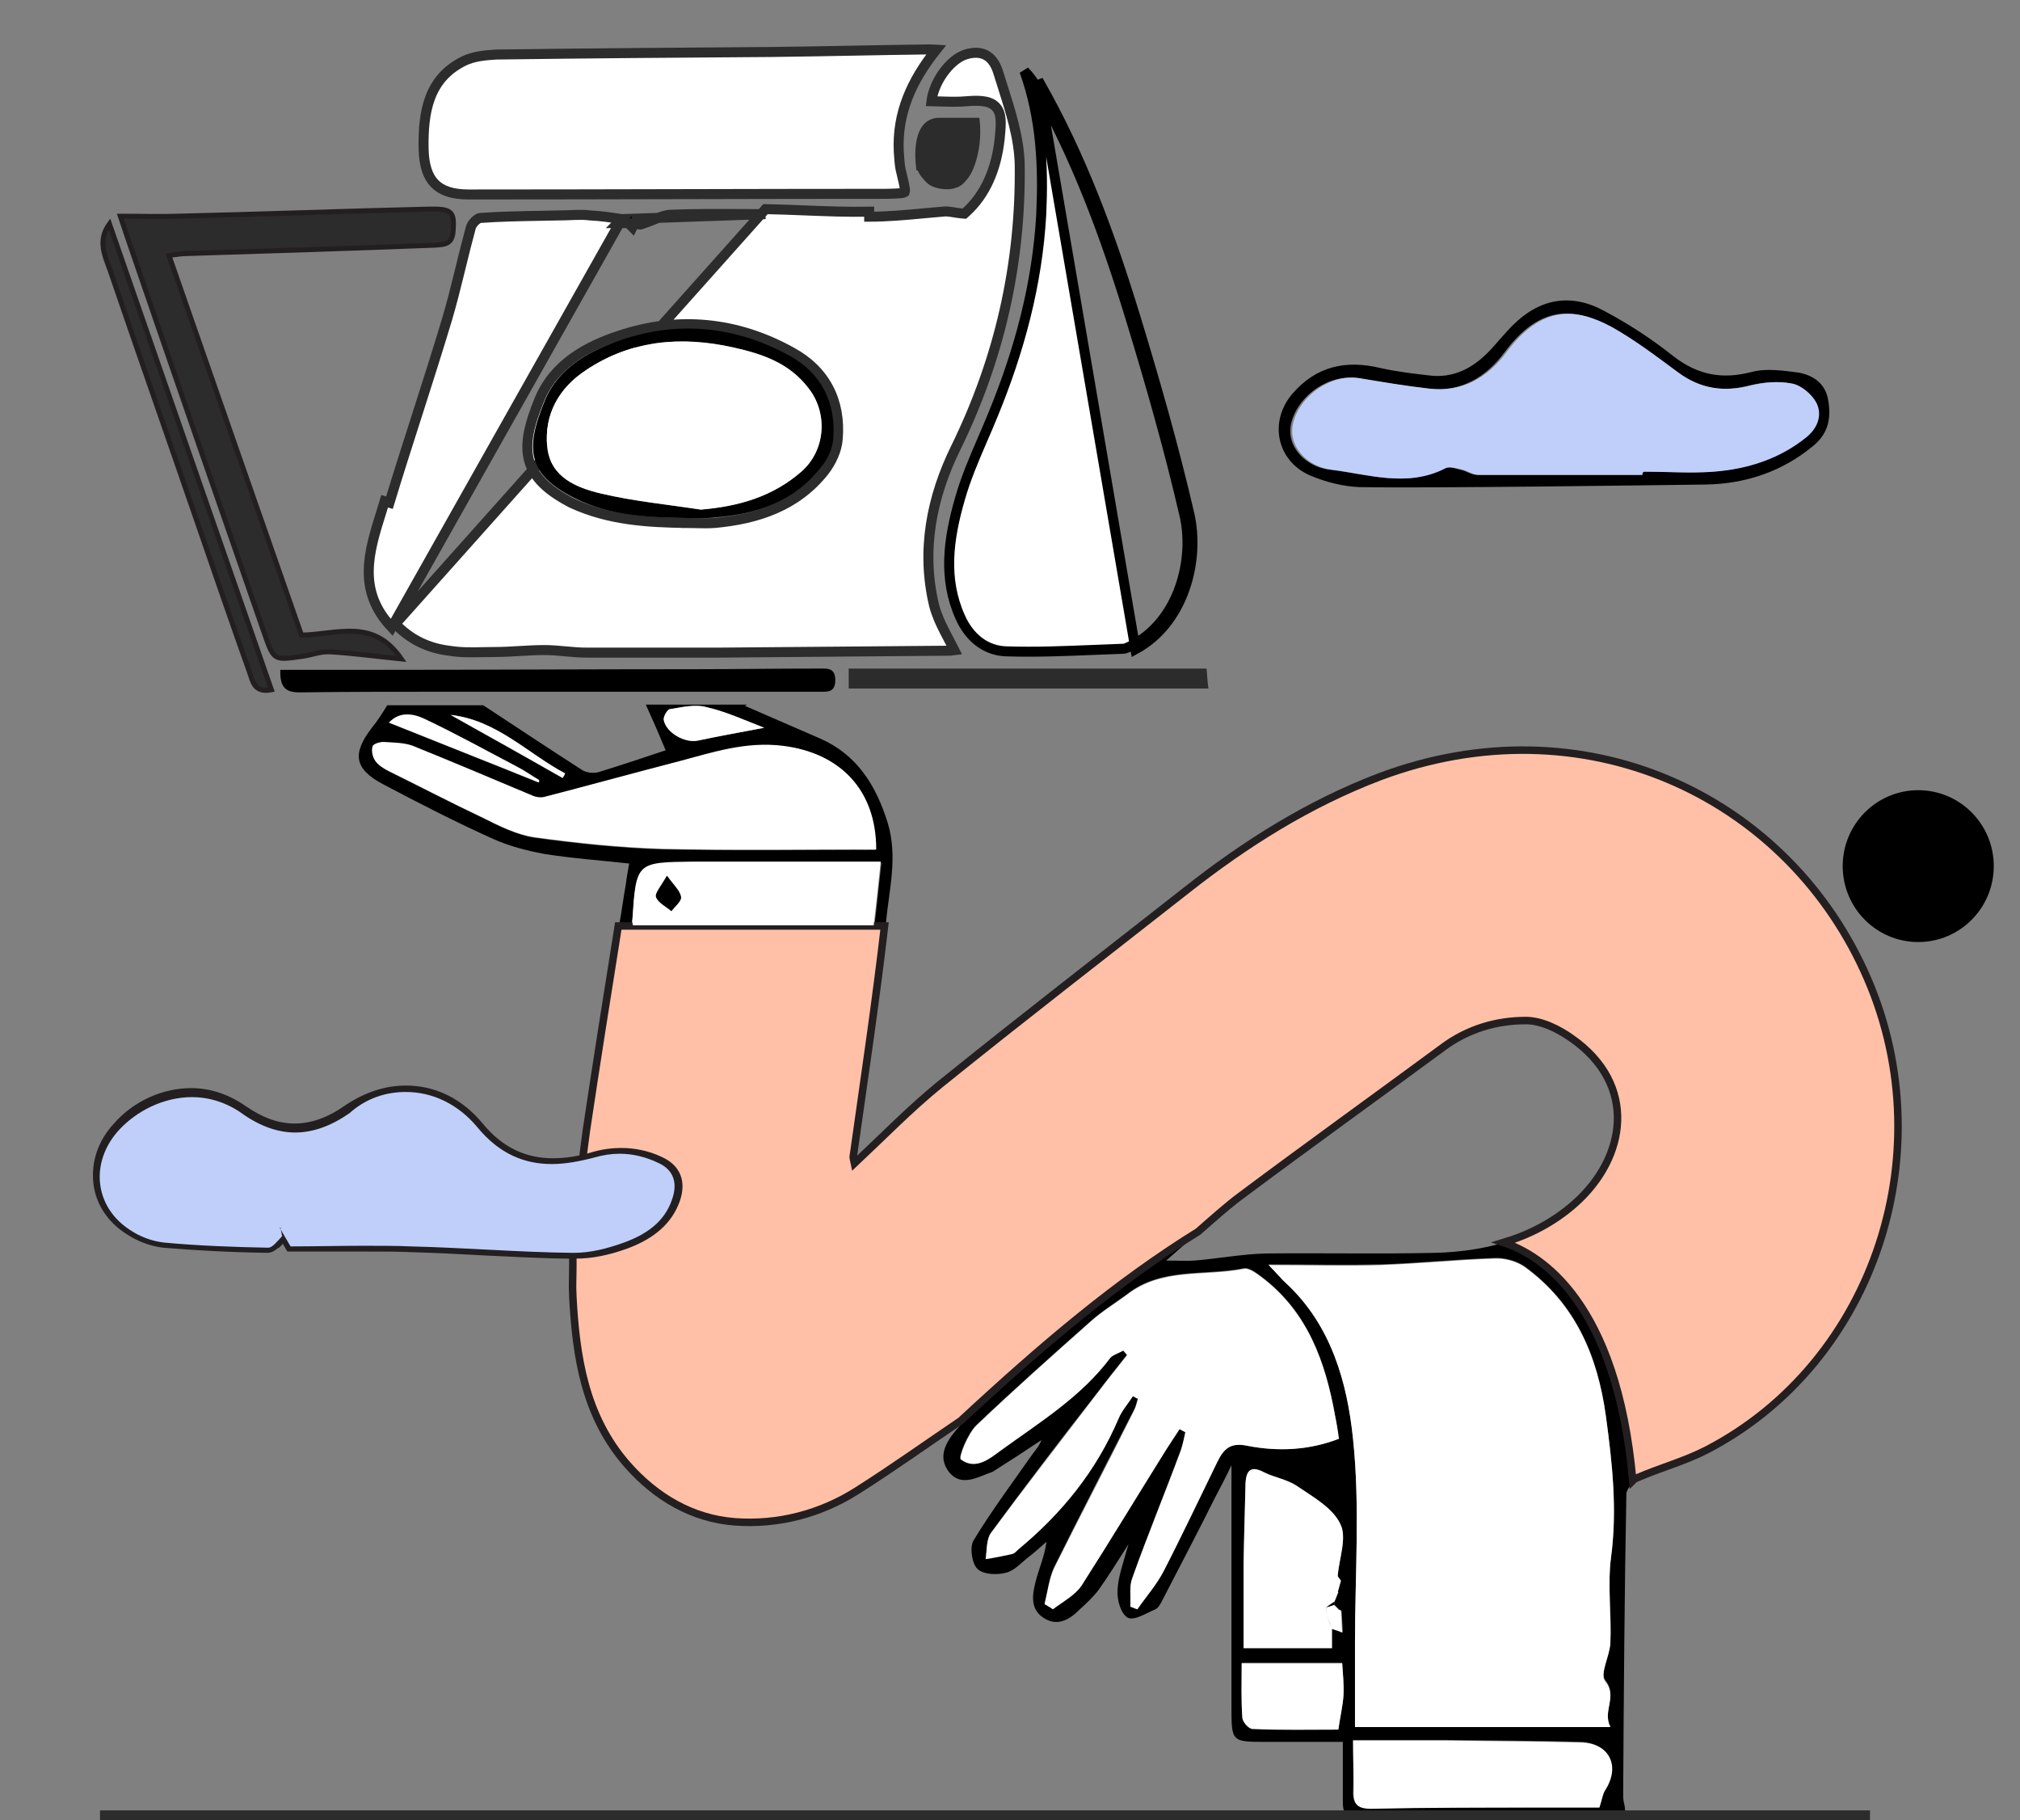 <svg width="202" height="182" viewBox="0 0 202 182" fill="none" xmlns="http://www.w3.org/2000/svg">
<rect x="0" y="0" width="202" height="182" fill="#808080" stroke="none"/>
<g clip-path="url(#clip0_2275_463)">
<path d="M88.776 82.283C87.624 78.552 85.703 75.463 82.055 73.855C79.559 72.761 76.999 71.668 74.502 70.574C74.567 70.51 74.63 70.51 74.695 70.445H64.582C65.286 71.989 65.926 73.469 66.566 75.013C64.454 75.721 62.15 76.493 59.845 77.201C59.333 77.329 58.693 77.265 58.245 77.007C55.045 74.949 51.845 72.826 48.324 70.51H38.724C38.212 71.346 37.764 72.054 37.188 72.761C35.203 75.335 35.395 76.879 38.34 78.423C41.988 80.353 45.636 82.219 49.349 83.891C50.949 84.599 52.677 85.049 54.405 85.371C57.221 85.821 60.037 86.014 62.918 86.336C62.789 87.108 62.661 87.687 62.597 88.33C62.342 89.746 62.15 91.225 61.894 92.641H63.302C63.238 92.383 63.174 92.19 63.238 92.062C63.622 86.336 63.622 86.272 69.318 86.272C75.463 86.272 81.671 86.272 88.135 86.272C87.879 88.588 87.688 90.582 87.431 92.641H88.52C88.52 92.512 88.52 92.448 88.584 92.319C88.904 88.974 89.8 85.692 88.776 82.283ZM66.374 71.989C66.31 71.668 66.694 70.896 67.014 70.896C68.23 70.703 69.51 70.381 70.662 70.703C72.582 71.153 74.439 72.054 76.423 72.761C74.054 73.212 71.878 73.598 69.766 74.048C68.486 74.305 66.63 73.276 66.374 71.989ZM56.517 77.329C56.453 77.458 56.389 77.651 56.261 77.779C52.549 75.656 48.772 73.598 45.06 71.475C49.669 71.989 52.741 75.27 56.517 77.329ZM42.436 71.925C45.572 73.405 48.58 75.078 51.653 76.686C52.421 77.072 53.125 77.587 53.893 78.037C53.893 78.101 53.829 78.165 53.829 78.23C48.9 76.236 43.972 74.305 38.852 72.247C40.004 71.153 41.348 71.41 42.436 71.925ZM66.31 84.921C62.022 84.792 57.733 84.341 53.509 83.763C51.717 83.505 49.925 82.605 48.26 81.768C45.124 80.288 42.052 78.68 38.916 77.136C38.404 76.879 37.892 76.557 37.572 76.107C37.316 75.721 37.188 75.142 37.316 74.692C37.38 74.434 38.02 74.241 38.404 74.241C39.428 74.305 40.452 74.305 41.348 74.692C45.316 76.3 49.285 77.972 53.253 79.581C53.637 79.774 54.213 79.838 54.597 79.71C59.077 78.552 63.494 77.329 67.974 76.171C71.366 75.27 74.63 74.177 78.343 74.627C83.911 75.27 87.559 79.002 87.559 84.985C80.455 84.921 73.35 85.049 66.31 84.921ZM150.412 124.228C148.236 124.872 145.932 125.193 143.564 125.258C137.867 125.386 132.171 125.258 126.539 125.322C124.17 125.386 121.802 125.837 119.434 126.03C118.666 126.094 117.834 126.03 116.618 126.03C117.77 125 118.922 124.035 119.946 123.07C111.753 128.153 104.457 134.329 96.2 141.984C96.392 141.856 96.52 141.727 96.712 141.663C96.264 142.177 96.008 142.564 95.688 142.885C94.6 144.172 93.704 145.652 94.92 147.196C96.072 148.611 97.608 147.775 98.952 147.26C99.208 147.196 99.4 147.067 99.593 146.938C101.129 145.973 102.601 145.008 104.137 143.979C103.945 144.558 103.561 144.944 103.241 145.394C101.257 148.225 99.144 151.056 97.352 154.015C96.968 154.658 97.16 156.267 97.736 156.846C98.312 157.425 99.721 157.489 100.617 157.232C101.449 157.039 102.153 156.202 102.921 155.623C103.497 155.173 104.073 154.658 104.649 154.144C104.457 155.623 103.881 156.846 103.561 158.132C103.241 159.419 102.985 160.834 104.329 161.735C105.673 162.636 106.889 161.992 107.913 160.963C108.617 160.32 109.321 159.676 109.897 158.904C110.857 157.553 111.689 156.202 112.842 154.401C112.329 156.267 111.817 157.618 111.753 158.969C111.689 159.934 112.073 161.349 112.777 161.735C113.418 162.057 114.634 161.285 115.53 160.899C115.85 160.77 116.106 160.255 116.298 159.869C118.026 156.524 119.754 153.243 121.418 149.898C122.058 148.675 122.698 147.453 123.146 146.488C123.146 154.465 123.146 162.507 123.146 170.613C123.146 174.151 123.146 174.151 126.603 174.151C129.099 174.151 131.595 174.151 134.283 174.151C134.283 176.339 134.283 178.204 134.283 180.134C134.283 181.55 134.795 182.193 136.331 182.129C139.916 182.064 143.564 182.129 147.148 182.129C151.629 182.129 156.109 182.129 160.589 182.129C161.997 182.129 162.829 181.807 162.381 180.199C162.317 179.877 162.317 179.555 162.317 179.234C162.381 169.262 162.445 159.355 162.637 149.383C162.637 148.997 163.021 148.482 163.47 148.096C161.677 130.147 154.189 125.451 150.412 124.228ZM121.674 146.102C119.882 149.769 118.154 153.436 116.298 157.039C115.594 158.39 114.57 159.548 113.738 160.834C113.482 160.77 113.29 160.641 113.034 160.577C113.098 159.612 112.906 158.583 113.226 157.746C114.762 153.436 116.49 149.254 118.09 144.944C118.282 144.365 118.41 143.722 118.538 143.143C118.346 143.014 118.154 142.95 117.962 142.821C117.514 143.464 117.066 144.172 116.618 144.88C113.802 149.383 111.049 153.951 108.169 158.39C107.529 159.355 106.313 159.998 105.289 160.77C105.033 160.577 104.777 160.448 104.457 160.255C104.777 159.033 104.905 157.746 105.417 156.653C108.041 151.377 110.729 146.166 113.418 140.891C113.61 140.569 113.674 140.119 113.802 139.733C113.61 139.604 113.482 139.54 113.29 139.475C112.842 140.183 112.201 140.891 111.881 141.663C109.641 146.938 106.185 151.184 101.833 154.787C101.641 154.916 101.449 155.173 101.257 155.237C100.361 155.43 99.464 155.623 98.568 155.816C98.696 154.98 98.632 153.886 99.08 153.243C102.537 148.547 106.057 143.915 109.641 139.347C110.665 137.996 111.689 136.709 112.714 135.422C112.585 135.294 112.457 135.101 112.329 134.972C111.881 135.229 111.369 135.358 111.049 135.68C108.105 139.604 104.009 142.113 100.104 144.944C98.888 145.845 97.544 146.938 96.072 145.845C95.816 145.652 96.776 143.271 97.672 142.435C101.385 138.896 105.225 135.487 109.065 132.077C110.217 131.048 111.497 130.276 112.714 129.375C116.17 126.673 120.458 127.574 124.362 126.802C124.874 126.673 125.643 127.252 126.155 127.638C130.763 131.112 132.555 136.13 133.515 141.534C133.643 142.177 133.707 142.885 133.835 143.85C130.827 145.008 127.755 145.137 124.746 144.558C123.018 144.172 122.314 144.815 121.674 146.102ZM134.091 158.068C133.963 158.454 133.835 158.84 133.771 159.162H133.835C133.707 159.483 133.579 159.805 133.451 160.127C133.451 160.255 133.451 160.32 133.451 160.448L133.515 160.513C133.643 160.641 133.707 160.706 133.835 160.834L133.899 160.899C133.963 160.963 134.091 161.027 134.155 161.027C134.219 161.671 134.219 162.314 134.283 163.215C133.835 163.086 133.515 162.957 133.195 162.829V164.823H124.362C124.362 161.864 124.362 159.097 124.362 156.331C124.362 153.693 124.49 150.991 124.554 148.354C124.618 146.938 125.194 146.617 126.411 147.26C127.435 147.775 128.715 147.968 129.675 148.611C131.275 149.705 133.259 150.798 134.027 152.407C134.731 153.758 133.899 155.881 133.771 157.618C133.835 157.746 134.027 157.875 134.091 158.068ZM134.347 169.455C134.283 170.484 134.027 171.514 133.835 172.865C131.019 172.865 128.139 172.929 125.258 172.8C124.874 172.8 124.234 172.093 124.234 171.642C124.106 169.905 124.17 168.104 124.17 166.238H134.219C134.283 167.396 134.411 168.426 134.347 169.455ZM160.461 178.976C160.205 179.362 160.141 179.941 159.885 180.713C158.349 180.713 156.365 180.713 154.381 180.713C148.62 180.713 142.796 180.713 137.035 180.778C135.691 180.778 135.243 180.327 135.307 178.976C135.371 177.368 135.307 175.695 135.307 173.958C138.572 173.958 141.58 173.958 144.652 173.958C149.132 174.023 153.613 174.023 158.093 174.151C160.909 174.28 161.997 176.532 160.461 178.976ZM161.101 155.623C160.781 158.454 161.165 161.349 161.037 164.18C160.973 165.466 159.949 167.268 160.525 167.975C161.805 169.584 160.205 170.999 161.037 172.607H135.499C135.499 169.712 135.499 166.946 135.499 164.18C135.499 157.425 136.011 150.541 135.307 143.85C134.731 138.189 133.131 132.463 128.651 128.281C128.139 127.831 127.755 127.316 126.859 126.416C130.955 126.416 134.475 126.48 138.06 126.416C141.836 126.287 145.612 125.901 149.388 125.772C150.412 125.708 151.629 126.03 152.461 126.609C157.517 130.276 159.757 135.487 160.589 141.534C161.229 146.231 161.741 150.863 161.101 155.623Z" fill="black"/>
<path d="M170.701 144.944C168.461 146.102 166.029 146.745 163.661 147.774C163.533 147.839 163.405 147.903 163.277 148.032C161.677 130.211 154.124 125.451 150.348 124.228C152.908 123.456 155.34 122.234 157.516 120.304C162.637 115.736 163.789 108.467 157.196 103.835C155.852 102.87 154.124 102.033 152.588 102.033C149.644 102.033 146.763 102.87 144.267 104.735C137.547 109.689 130.826 114.514 124.106 119.532C122.633 120.626 121.289 121.848 119.817 123.135C111.625 128.217 104.328 134.393 96.071 142.049C92.551 144.429 89.223 146.809 85.767 148.997C82.054 151.377 77.766 152.471 73.478 152.149C69.253 151.827 65.605 149.704 62.725 146.423C58.5 141.598 57.604 135.68 57.284 129.632C57.284 129.632 57.284 129.632 57.284 129.568C57.22 128.603 57.284 127.702 57.284 126.544C57.284 126.03 57.284 125.579 57.284 125.129C57.412 122.62 58.5 113.935 58.628 113.099C59.653 106.215 60.741 99.395 61.829 92.576H88.455C87.559 100.296 86.407 107.952 85.319 115.672C85.319 115.801 85.382 115.994 85.447 116.315C88.327 113.613 91.015 110.847 94.023 108.402C102.152 101.84 110.409 95.471 118.601 89.038C124.554 84.341 130.89 80.353 137.995 77.651C158.284 70.059 178.318 79.452 186.383 97.015C194.575 114.771 187.535 136.194 170.701 144.944Z" fill="#FFC0A7" stroke="#231F20" stroke-width="0.75" stroke-miterlimit="10"/>
<path d="M135.947 48.701C134.283 48.636 132.555 48.186 131.019 47.543C127.627 46.063 126.859 42.074 129.291 39.308C131.659 36.606 134.603 35.962 138.059 36.799C139.788 37.185 141.516 37.378 143.244 37.571C145.804 37.764 147.724 36.477 149.324 34.676C149.964 33.968 150.54 33.261 151.245 32.553C153.933 29.851 157.069 29.272 160.397 31.073C162.829 32.36 165.198 33.904 167.374 35.641C169.806 37.507 172.238 37.957 175.182 37.185C176.655 36.799 178.319 37.056 179.855 37.249C181.263 37.507 182.479 38.279 182.799 39.887C183.119 41.624 182.927 43.232 181.391 44.519C178.255 47.157 174.542 48.379 170.574 48.443C165.518 48.508 142.412 48.829 135.947 48.701ZM164.238 47.478C164.238 47.35 164.238 47.285 164.238 47.157C166.542 47.157 168.91 47.285 171.214 47.157C174.606 46.899 177.743 45.87 180.495 43.683C181.647 42.718 182.031 41.431 181.455 40.273C181.071 39.372 179.983 38.536 179.023 38.343C177.743 38.086 176.271 38.214 174.926 38.536C172.238 39.243 169.87 38.858 167.566 37.185C165.454 35.577 163.277 33.968 160.973 32.681C157.389 30.687 153.997 30.494 150.476 35.191C148.62 37.7 146.124 39.243 142.796 38.858C140.492 38.6 138.188 38.214 135.883 37.828C133.003 37.313 129.931 39.437 129.163 42.139C128.459 44.583 130.571 46.706 133.003 46.964C136.779 47.414 140.556 48.765 144.332 46.835C144.78 46.578 145.484 46.835 146.06 46.964C146.636 47.092 147.148 47.478 147.66 47.478C153.293 47.478 158.733 47.478 164.238 47.478Z" fill="black"/>
<path d="M62.176 21.908C61.116 21.747 60.055 21.585 58.989 21.537L58.967 21.535L58.946 21.533C58.508 21.474 58.045 21.473 57.548 21.489C57.393 21.494 57.232 21.5 57.068 21.507C56.723 21.522 56.362 21.537 56.01 21.537C55.333 21.553 54.659 21.565 53.986 21.577C51.979 21.613 49.988 21.649 47.992 21.792C47.896 21.809 47.696 21.91 47.478 22.13C47.26 22.349 47.12 22.589 47.083 22.753L47.081 22.766L47.077 22.778C46.719 24.081 46.396 25.396 46.071 26.72C46.021 26.924 45.971 27.128 45.92 27.333C45.544 28.861 45.158 30.399 44.706 31.923L44.706 31.925C43.776 35.018 42.799 38.078 41.823 41.125L41.688 41.546C40.757 44.453 39.829 47.35 38.945 50.261C38.945 50.261 38.945 50.261 38.945 50.261L38.466 50.116C38.351 50.498 38.231 50.881 38.111 51.264C36.898 55.136 35.676 59.037 39.17 62.725L62.176 21.908ZM62.176 21.908L61.778 22.309H62.837L63.246 22.72L63.48 22.25C63.506 22.263 63.532 22.276 63.556 22.288L63.566 22.293C63.638 22.329 63.709 22.365 63.758 22.387C63.772 22.394 63.79 22.401 63.809 22.409L63.81 22.409C63.821 22.413 63.864 22.43 63.917 22.44L63.919 22.44C63.937 22.443 64.029 22.46 64.139 22.43C64.171 22.422 64.214 22.407 64.259 22.381C64.692 22.238 65.084 22.08 65.431 21.94C65.552 21.89 65.669 21.843 65.779 21.8C66.241 21.619 66.612 21.5 66.977 21.472C69.362 21.376 71.743 21.388 74.138 21.4C74.939 21.404 75.74 21.408 76.545 21.408L62.176 21.908ZM44.926 65.059C42.86 64.815 41.049 63.965 39.532 62.38L76.549 20.908C77.846 20.933 79.142 20.984 80.438 21.035C82.598 21.12 84.758 21.206 86.918 21.166V21.666C86.92 21.666 86.921 21.666 86.923 21.666C88.753 21.665 90.594 21.494 92.383 21.327C93.058 21.264 93.726 21.202 94.382 21.149L94.39 21.149L94.398 21.148C94.617 21.124 94.849 21.146 95.154 21.193C95.219 21.203 95.288 21.215 95.361 21.227C95.612 21.268 95.905 21.316 96.221 21.342L96.437 21.36L96.598 21.215C98.57 19.438 99.631 16.865 99.96 13.952L99.96 13.952L99.961 13.945C100.024 13.31 100.08 12.738 100.074 12.256C100.069 11.779 100.005 11.314 99.769 10.931C99.517 10.524 99.118 10.286 98.612 10.17C98.122 10.058 97.501 10.051 96.732 10.117L96.727 10.117C95.863 10.2 94.997 10.173 94.087 10.145C93.778 10.135 93.466 10.126 93.146 10.12C93.257 9.22 93.654 8.254 94.228 7.415C94.911 6.415 95.788 5.677 96.599 5.433C97.379 5.2 98.039 5.233 98.556 5.496C99.069 5.757 99.526 6.287 99.818 7.225C99.951 7.652 100.086 8.078 100.221 8.502C101.076 11.189 101.917 13.833 101.972 16.477C102.098 26.433 99.94 35.876 95.558 44.813C93.152 49.715 92.095 55.047 93.409 60.526L93.409 60.526L93.411 60.534C93.649 61.458 94.053 62.333 94.482 63.17C94.63 63.46 94.78 63.742 94.927 64.02C95.102 64.35 95.274 64.675 95.438 65.002C95.39 65.008 95.341 65.014 95.29 65.021C95.2 65.032 95.107 65.044 95.013 65.056L83.394 65.153L71.749 65.249H71.747H71.724H71.698H71.672H71.647H71.621H71.596H71.57H71.545H71.519H71.494H71.469H71.443H71.418H71.392H71.367H71.341H71.316H71.29H71.264H71.239H71.213H71.188H71.162H71.137H71.112H71.086H71.061H71.035H71.01H70.984H70.959H70.933H70.907H70.882H70.856H70.831H70.805H70.78H70.754H70.729H70.704H70.678H70.653H70.627H70.602H70.576H70.55H70.525H70.499H70.474H70.448H70.423H70.397H70.372H70.346H70.321H70.295H70.27H70.244H70.219H70.193H70.168H70.142H70.117H70.091H70.066H70.04H70.015H69.989H69.964H69.938H69.913H69.887H69.862H69.836H69.811H69.785H69.76H69.734H69.709H69.683H69.658H69.632H69.607H69.581H69.556H69.53H69.505H69.479H69.454H69.428H69.403H69.377H69.352H69.326H69.301H69.275H69.25H69.224H69.199H69.173H69.148H69.122H69.097H69.071H69.046H69.02H68.995H68.969H68.944H68.918H68.893H68.867H68.842H68.816H68.791H68.765H68.74H68.714H68.689H68.663H68.638H68.612H68.587H68.561H68.536H68.51H68.485H68.459H68.434H68.408H68.383H68.357H68.332H68.306H68.281H68.255H68.23H68.204H68.179H68.153H68.128H68.102H68.077H68.051H68.026H68H67.975H67.949H67.924H67.898H67.873H67.847H67.822H67.796H67.771H67.745H67.72H67.694H67.669H67.643H67.618H67.592H67.567H67.541H67.516H67.49H67.465H67.439H67.414H67.388H67.363H67.337H67.312H67.286H67.261H67.235H67.21H67.184H67.159H67.133H67.108H67.082H67.057H67.031H67.006H66.98H66.955H66.929H66.904H66.878H66.853H66.827H66.802H66.776H66.751H66.725H66.7H66.674H66.649H66.623H66.598H66.572H66.547H66.521H66.496H66.47H66.445H66.419H66.394H66.368H66.343H66.317H66.292H66.266H66.241H66.215H66.19H66.164H66.139H66.113H66.088H66.062H66.037H66.011H65.986H65.96H65.935H65.909H65.884H65.858H65.833H65.807H65.782H65.756H65.731H65.705H65.68H65.654H65.629H65.603H65.578H65.552H65.527H65.501H65.475H65.45H65.424H65.399H65.374H65.348H65.323H65.297H65.272H65.246H65.221H65.195H65.169H65.144H65.118H65.093H65.067H65.042H65.016H64.991H64.966H64.94H64.915H64.889H64.864H64.838H64.812H64.787H64.761H64.736H64.71H64.685H64.659H64.634H64.609H64.583H64.558H64.532H64.507H64.481H64.456H64.43H64.404H64.379H64.353H64.328H64.302H64.277H64.251H64.226H64.2H64.175H64.149H64.124H64.098H64.073H64.047H64.022H63.996H63.971H63.945H63.92H63.894H63.869H63.843H63.818H63.792H63.767H63.741H63.716H63.69H63.665H63.639H63.614H63.588H63.563H63.537H63.512H63.486H63.461H63.435H63.41H63.384H63.359H63.333H63.308H63.282H63.257H63.231H63.206H63.18H63.155H63.129H63.104H63.078H63.053H63.027H63.002H62.976H62.951H62.925H62.9H62.874H62.849H62.823H62.798H62.772H62.747H62.721H62.696H62.67H62.645H62.619H62.594H62.568H62.543H62.517H62.492H62.466H62.441H62.415H62.39H62.364H62.339H62.313H62.288H62.262H62.237H62.211H62.186H62.16H62.135H62.109H62.084H62.058H62.033H62.007H61.982H61.956H61.931H61.905H61.88H61.854H61.829H61.803H61.778H61.752H61.727H61.701H61.676H61.65H61.625H61.599H61.574H61.548H61.523H61.497H61.472H61.446H61.421H61.395H61.37H61.344H61.319H61.293H61.268H61.242H61.217H61.191H61.166H61.14H61.115H61.089H61.064H61.038H61.013H60.987H60.962H60.936H60.911H60.885H60.86H60.834H60.809H60.783H60.758H60.732H60.707H60.681H60.656H60.63H60.605H60.579H60.554H60.528H60.503H60.477H60.452H60.426H60.401H60.375H60.35H60.324H60.299H60.273H60.248H60.222H60.197H60.171H60.146H60.12H60.095H60.069H60.044H60.018H59.993H59.967H59.942H59.916H59.891H59.865H59.84H59.814H59.789H59.763H59.738H59.712H59.687H59.661H59.636H59.61H59.585H59.559H59.534H59.508H59.483H59.457H59.432H59.406H59.381H59.355H59.33H59.304H59.279H59.253H59.228H59.202H59.176H59.151H59.126H59.1H59.075H59.049H59.023H58.998H58.972H58.947H58.922H58.896H58.87H58.845H58.819H58.794H58.769H58.743H58.718H58.692C57.982 65.249 57.284 65.187 56.569 65.122L56.535 65.119C55.838 65.056 55.123 64.992 54.404 64.992C53.589 64.992 52.761 65.041 51.95 65.089L51.942 65.089C51.123 65.137 50.322 65.185 49.539 65.185C49.133 65.185 48.733 65.193 48.336 65.201C47.177 65.225 46.053 65.248 44.95 65.063L44.938 65.061L44.926 65.059ZM68.604 52.288L68.604 52.289H68.613C68.91 52.289 69.219 52.295 69.533 52.302C70.181 52.317 70.847 52.332 71.465 52.287L71.465 52.287L71.475 52.286C75.701 51.894 79.638 50.643 82.447 47.08L82.447 47.08L82.451 47.074C83.127 46.191 83.694 45.007 83.769 43.914C84.103 40.125 82.538 37.038 79.159 35.203C73.727 32.178 67.822 31.583 61.927 33.558C58.751 34.601 55.435 36.337 53.941 39.953L53.941 39.954C52.947 42.372 52.45 44.329 52.905 46.024C53.368 47.75 54.774 49.059 57.183 50.303L57.193 50.308L57.203 50.313C60.956 52.033 64.826 52.224 68.604 52.288Z" fill="white" stroke="#2C2C2C"/>
<path d="M161.036 172.672C152.395 172.672 144.011 172.672 135.498 172.672C135.498 169.777 135.498 167.01 135.498 164.244C135.498 157.425 136.01 150.605 135.306 143.914C134.73 138.253 133.13 132.527 128.65 128.346C128.138 127.895 127.753 127.381 126.857 126.48C130.954 126.48 134.474 126.609 138.058 126.48C141.835 126.351 145.611 125.965 149.387 125.837C150.411 125.772 151.627 126.094 152.459 126.673C157.516 130.34 159.756 135.551 160.588 141.598C161.228 146.295 161.74 150.991 161.1 155.752C160.716 158.583 161.164 161.478 161.036 164.308C160.972 165.595 159.948 167.396 160.524 168.104C161.804 169.648 160.204 171.063 161.036 172.672Z" fill="white"/>
<path d="M93.629 4.968C91.159 8.063 89.692 11.307 89.876 15.142L89.877 15.153L89.878 15.163C89.891 15.312 89.902 15.469 89.913 15.632C89.949 16.169 89.99 16.765 90.148 17.306C90.165 17.375 90.181 17.442 90.196 17.507C90.333 18.083 90.43 18.492 90.474 18.8C90.518 19.112 90.486 19.202 90.48 19.216C90.468 19.225 90.391 19.277 90.094 19.313C89.783 19.351 89.355 19.361 88.744 19.375C88.69 19.377 88.635 19.378 88.578 19.379C81.642 19.379 74.707 19.395 67.764 19.411L67.741 19.411C60.788 19.427 53.828 19.443 46.852 19.443C45.227 19.443 44.151 19.058 43.466 18.356C42.776 17.649 42.391 16.528 42.36 14.852C42.296 11.149 42.878 7.835 46.37 6.11L46.37 6.11L46.373 6.108C47.291 5.646 48.471 5.518 49.622 5.453C58.833 5.325 68.045 5.261 77.258 5.196L77.261 5.196C79.887 5.164 82.512 5.116 85.136 5.068L85.137 5.068C87.76 5.019 90.382 4.971 93.003 4.939C93.174 4.939 93.334 4.949 93.538 4.963C93.567 4.964 93.598 4.966 93.629 4.968Z" fill="white" stroke="#2C2C2C"/>
<path d="M57.285 125.386C54.276 125.322 51.268 125.193 48.324 125.065C45.956 124.936 43.588 124.807 41.155 124.743C39.811 124.679 38.339 124.679 36.547 124.679C35.331 124.679 34.115 124.679 32.835 124.679C31.619 124.679 30.339 124.679 29.058 124.679H28.866L28.482 123.971L28.226 123.778L28.034 123.971L27.97 124.035C27.586 124.421 27.202 124.872 26.754 124.872C22.722 124.807 19.394 124.614 16.322 124.357C15.233 124.228 13.953 123.778 12.865 123.07C11.073 121.912 9.921 120.24 9.665 118.245C9.409 116.187 10.113 114.192 11.585 112.52C13.505 110.397 16.322 109.11 19.074 109.11C20.93 109.11 22.722 109.689 24.322 110.847C26.05 112.069 27.65 112.648 29.378 112.648C31.107 112.648 32.835 112.005 34.627 110.783C36.419 109.496 38.467 108.853 40.515 108.853C43.332 108.853 46.02 110.139 47.94 112.52C49.924 114.9 52.292 116.058 55.108 116.058C56.389 116.058 57.733 115.865 59.205 115.415C60.101 115.157 60.997 115.029 61.893 115.029C63.237 115.029 64.581 115.35 65.861 115.929C67.525 116.701 68.102 118.117 67.462 119.982C66.757 122.041 65.093 123.521 62.469 124.486C60.613 125.193 58.885 125.515 57.349 125.515L57.285 125.386Z" fill="#BFCFFA"/>
<path d="M40.579 109.174C43.267 109.174 45.827 110.397 47.747 112.713C49.923 115.35 52.42 116.38 55.172 116.38C56.516 116.38 57.924 116.122 59.396 115.736C60.292 115.479 61.124 115.35 61.956 115.35C63.301 115.35 64.581 115.672 65.797 116.251C67.397 116.959 67.781 118.31 67.205 119.918C66.437 122.234 64.517 123.456 62.404 124.228C60.804 124.807 59.076 125.258 57.412 125.258C57.348 125.258 57.284 125.258 57.22 125.258C51.844 125.193 46.467 124.743 41.091 124.614C39.555 124.55 38.019 124.55 36.483 124.55C33.986 124.55 31.554 124.614 29.058 124.614C28.738 124.1 28.354 123.392 27.97 122.749C28.034 122.749 28.098 122.813 28.098 122.813C28.098 122.813 28.034 122.813 27.97 122.749C28.034 122.749 28.162 122.813 28.162 122.813C28.162 122.813 28.098 122.813 27.97 122.749H28.034C28.098 123.006 28.162 123.328 28.226 123.585C28.226 123.585 28.162 123.585 28.162 123.649C27.714 124.1 27.266 124.743 26.818 124.743C23.361 124.679 19.841 124.55 16.385 124.228C15.233 124.1 14.017 123.649 13.057 123.006C9.408 120.69 8.96 116.187 11.905 112.97C13.633 111.104 16.321 109.689 19.201 109.689C20.865 109.689 22.657 110.204 24.258 111.362C25.986 112.584 27.778 113.227 29.506 113.227C31.298 113.227 33.09 112.584 34.946 111.297C36.675 109.753 38.659 109.174 40.579 109.174ZM28.29 123.392C28.226 123.392 28.226 123.392 28.29 123.392V123.392ZM28.226 123.392V123.456C28.226 123.456 28.226 123.456 28.226 123.392ZM40.579 108.531C38.467 108.531 36.419 109.239 34.498 110.525C32.77 111.748 31.106 112.327 29.442 112.327C27.842 112.327 26.242 111.748 24.578 110.59C22.913 109.432 21.057 108.788 19.137 108.788C16.257 108.788 13.377 110.075 11.393 112.327C9.792 114.064 9.088 116.187 9.344 118.374C9.6 120.433 10.816 122.234 12.673 123.392C13.825 124.164 15.169 124.614 16.321 124.743C19.393 125 22.721 125.193 26.754 125.258C27.202 125.258 27.522 125 27.842 124.743V124.807L28.29 124.357C28.354 124.486 28.482 124.679 28.546 124.807L28.738 125.129H29.122C30.402 125.129 31.618 125.129 32.898 125.129C34.114 125.129 35.394 125.129 36.611 125.129C38.403 125.129 39.811 125.129 41.219 125.193C43.587 125.258 46.019 125.386 48.387 125.515C51.332 125.644 54.34 125.837 57.348 125.837H57.54C59.14 125.837 60.868 125.515 62.789 124.807C65.541 123.778 67.205 122.234 67.973 120.111C68.677 118.117 68.037 116.508 66.181 115.672C64.837 115.029 63.429 114.771 62.084 114.771C61.188 114.771 60.228 114.9 59.332 115.157C57.86 115.608 56.516 115.801 55.3 115.801C52.548 115.801 50.244 114.707 48.323 112.391C46.211 109.818 43.523 108.531 40.579 108.531Z" fill="#231F20"/>
<path d="M133.898 143.85C130.89 145.008 127.818 145.137 124.809 144.558C123.017 144.172 122.377 144.879 121.737 146.166C119.945 149.833 118.217 153.5 116.361 157.103C115.657 158.454 114.633 159.612 113.737 160.899C113.481 160.834 113.288 160.706 113.032 160.641C113.096 159.676 112.904 158.647 113.224 157.811C114.761 153.5 116.489 149.319 118.089 145.008C118.281 144.429 118.409 143.786 118.537 143.207C118.345 143.078 118.153 143.014 117.961 142.885C117.513 143.593 117.065 144.236 116.617 144.944C113.801 149.447 111.048 154.015 108.168 158.518C107.528 159.483 106.312 160.127 105.288 160.899C105.032 160.706 104.776 160.577 104.456 160.384C104.776 159.162 104.904 157.875 105.416 156.781C108.04 151.506 110.792 146.295 113.417 141.019C113.609 140.633 113.673 140.247 113.801 139.861C113.609 139.797 113.481 139.668 113.288 139.604C112.84 140.312 112.2 141.019 111.88 141.791C109.64 147.067 106.184 151.313 101.832 154.916C101.64 155.109 101.448 155.302 101.256 155.366C100.359 155.559 99.463 155.752 98.567 155.881C98.695 155.044 98.631 153.951 99.079 153.307C102.536 148.611 106.12 144.043 109.64 139.411C110.664 138.06 111.688 136.773 112.712 135.487C112.584 135.358 112.456 135.165 112.328 135.036C111.88 135.294 111.368 135.422 111.048 135.744C108.104 139.668 104.008 142.177 100.103 145.008C98.887 145.909 97.543 147.003 96.071 145.909C95.879 145.716 96.775 143.335 97.671 142.499C101.384 138.961 105.224 135.551 109.064 132.141C110.216 131.112 111.496 130.34 112.712 129.439C116.169 126.737 120.457 127.638 124.361 126.866C124.873 126.737 125.641 127.316 126.154 127.702C130.762 131.176 132.554 136.194 133.514 141.598C133.642 142.177 133.77 142.885 133.898 143.85Z" fill="white"/>
<path d="M87.623 84.921C80.391 84.921 73.35 85.049 66.246 84.856C61.957 84.728 57.669 84.277 53.445 83.698C51.653 83.441 49.86 82.54 48.196 81.704C45.06 80.224 41.988 78.616 38.852 77.072C38.34 76.814 37.827 76.493 37.507 76.042C37.251 75.656 37.123 75.077 37.251 74.627C37.315 74.37 37.955 74.177 38.34 74.177C39.364 74.241 40.388 74.241 41.284 74.563C45.252 76.171 49.22 77.844 53.189 79.516C53.573 79.71 54.149 79.774 54.533 79.645C59.013 78.487 63.429 77.265 67.91 76.107C71.302 75.206 74.566 74.112 78.279 74.563C83.975 75.27 87.623 78.937 87.623 84.921Z" fill="white"/>
<path d="M16.898 25.541C21.378 38.407 25.794 51.081 30.147 63.497C33.731 63.433 37.315 61.76 40.131 65.878C37.571 65.62 35.267 65.299 33.027 65.17C32.067 65.106 31.171 65.492 30.211 65.62C27.458 66.006 27.394 66.071 26.498 63.497C22.018 50.631 17.538 37.7 13.121 24.833C12.801 23.868 12.481 22.967 12.033 21.616C14.145 21.616 16.002 21.68 17.794 21.616C26.114 21.423 34.499 21.102 42.82 20.909C45.188 20.844 45.444 21.166 45.316 23.032C45.252 24.383 44.548 24.447 43.46 24.511C35.203 24.833 26.946 25.09 18.754 25.348C18.242 25.348 17.794 25.412 16.898 25.541Z" fill="#2C2C2C" stroke="#231F20" stroke-width="0.5" stroke-miterlimit="10"/>
<path d="M135.307 174.023C138.571 174.023 141.579 174.023 144.651 174.023C149.132 174.087 153.612 174.087 158.092 174.216C160.973 174.28 162.061 176.596 160.525 178.976C160.269 179.362 160.205 179.941 159.949 180.713C158.412 180.713 156.428 180.713 154.444 180.713C148.684 180.713 142.859 180.713 137.099 180.842C135.755 180.842 135.307 180.392 135.371 179.041C135.371 177.432 135.307 175.76 135.307 174.023Z" fill="white"/>
<path d="M88.071 86.143C87.815 88.459 87.623 90.453 87.367 92.512C79.303 92.512 71.302 92.512 63.301 92.512C63.237 92.254 63.173 92.061 63.237 91.933C63.621 86.207 63.621 86.207 69.318 86.143C75.462 86.143 81.607 86.143 88.071 86.143ZM66.694 87.558C66.118 88.588 65.478 89.295 65.606 89.681C65.862 90.26 66.63 90.646 67.142 91.097C67.462 90.646 68.166 90.132 68.102 89.681C68.038 89.038 67.398 88.523 66.694 87.558Z" fill="white"/>
<path d="M134.09 158.068C133.962 158.454 133.898 158.84 133.77 159.162H133.834C133.706 159.483 133.578 159.805 133.45 160.127C133.194 160.32 132.938 160.513 132.618 160.706V160.641C132.618 160.963 132.618 161.349 132.618 161.671L132.682 161.606C132.874 161.992 133.066 162.378 133.258 162.829L133.194 162.764C133.194 163.343 133.194 163.987 133.194 164.759C130.314 164.759 127.37 164.759 124.361 164.759C124.361 161.799 124.361 159.033 124.361 156.267C124.425 153.629 124.489 150.927 124.553 148.289C124.617 146.874 125.193 146.552 126.409 147.195C127.434 147.71 128.714 147.903 129.674 148.546C131.274 149.64 133.258 150.734 134.026 152.342C134.73 153.693 133.898 155.816 133.77 157.553C133.834 157.746 134.026 157.875 134.09 158.068C134.026 158.068 134.026 158.068 133.962 158.068C133.962 158.068 134.026 158.068 134.09 158.068Z" fill="white"/>
<path d="M28.034 66.971C31.298 66.971 34.434 66.971 37.57 66.971C48.131 66.971 58.692 66.907 69.189 66.907C73.413 66.907 77.638 66.843 81.862 66.843C82.694 66.843 83.526 66.714 83.526 68.001C83.526 69.287 82.694 69.159 81.862 69.159C69.445 69.159 56.964 69.159 44.547 69.159C39.683 69.159 34.818 69.159 29.954 69.223C28.61 69.223 27.97 68.773 28.034 66.971Z" fill="black"/>
<path d="M84.871 68.837C84.871 68.322 84.871 67.679 84.871 66.843C96.776 66.843 108.617 66.843 120.65 66.843C120.714 67.293 120.714 67.936 120.842 68.837C108.809 68.837 96.904 68.837 84.871 68.837Z" fill="#2C2C2C"/>
<path d="M10.945 22.388C16.322 37.893 21.698 53.333 27.139 68.966C25.41 69.287 25.282 68.129 24.962 67.229C23.17 62.211 21.442 57.193 19.714 52.175C16.834 43.811 13.89 35.448 11.009 27.02C10.497 25.605 9.729 24.061 10.945 22.388Z" fill="#2C2C2C" stroke="#231F20" stroke-width="0.5" stroke-miterlimit="10"/>
<path d="M134.219 166.303C134.283 167.396 134.411 168.426 134.347 169.519C134.283 170.549 134.027 171.578 133.835 172.929C131.019 172.929 128.139 172.993 125.258 172.865C124.874 172.865 124.234 172.157 124.234 171.707C124.106 169.97 124.17 168.168 124.17 166.303C127.627 166.303 130.891 166.303 134.219 166.303Z" fill="white"/>
<path d="M76.422 72.761C74.054 73.212 71.878 73.598 69.766 74.048C68.486 74.305 66.629 73.276 66.373 71.989C66.309 71.668 66.757 70.896 67.013 70.896C68.23 70.703 69.51 70.381 70.662 70.703C72.646 71.153 74.438 71.989 76.422 72.761Z" fill="white"/>
<path d="M53.893 78.23C48.965 76.235 44.036 74.305 38.916 72.247C39.94 71.089 41.348 71.346 42.436 71.861C45.572 73.34 48.581 75.013 51.653 76.621C52.421 77.007 53.125 77.522 53.893 77.972C53.957 78.101 53.893 78.165 53.893 78.23Z" fill="white"/>
<path d="M56.26 77.779C52.547 75.656 48.771 73.533 45.059 71.475C49.667 71.989 52.739 75.335 56.516 77.329C56.452 77.458 56.388 77.586 56.26 77.779Z" fill="white"/>
<path d="M132.619 160.641C132.875 160.577 133.131 160.513 133.387 160.448L133.451 160.513C133.579 160.641 133.643 160.706 133.771 160.834L133.835 160.899C133.899 160.963 134.027 160.963 134.091 161.027C134.155 161.671 134.155 162.378 134.219 163.215C133.771 163.022 133.451 162.957 133.131 162.829L133.195 162.893C133.003 162.507 132.811 162.121 132.619 161.671L132.555 161.735C132.619 161.349 132.619 161.027 132.619 160.641Z" fill="white"/>
<path d="M133.451 160.448C133.195 160.513 132.939 160.641 132.619 160.706C132.875 160.513 133.131 160.32 133.451 160.127C133.451 160.255 133.451 160.32 133.451 160.448Z" fill="black"/>
<path d="M63.172 21.552C63.172 21.68 63.172 21.745 63.108 21.873C63.044 21.873 62.98 21.809 62.98 21.809C63.044 21.745 63.108 21.68 63.172 21.552Z" fill="black"/>
<path d="M28.29 123.392C28.29 123.456 28.226 123.456 28.226 123.521C28.226 123.456 28.162 123.456 28.162 123.392C28.226 123.392 28.29 123.456 28.354 123.456C28.29 123.456 28.29 123.392 28.29 123.392Z" fill="black"/>
<path d="M28.035 122.491C28.227 122.556 28.355 122.556 28.035 122.491C28.163 122.556 28.355 122.62 28.035 122.491Z" fill="black"/>
<path d="M133.834 160.834C133.706 160.706 133.642 160.641 133.514 160.513C133.578 160.577 133.706 160.706 133.834 160.834Z" fill="black"/>
<path d="M134.154 161.027C134.09 160.963 133.962 160.963 133.898 160.899C133.962 160.899 134.026 160.963 134.154 161.027Z" fill="black"/>
<path d="M164.237 47.478C158.796 47.478 153.292 47.478 147.852 47.478C147.34 47.478 146.764 47.092 146.251 46.964C145.675 46.835 144.971 46.578 144.523 46.835C140.747 48.765 136.907 47.414 133.194 46.964C130.762 46.706 128.65 44.583 129.354 42.139C130.122 39.437 133.194 37.313 136.075 37.828C138.379 38.214 140.683 38.6 142.987 38.858C146.251 39.243 148.812 37.7 150.668 35.191C154.188 30.494 157.58 30.751 161.165 32.681C163.469 33.968 165.581 35.577 167.757 37.185C169.997 38.858 172.366 39.243 175.118 38.536C176.398 38.214 177.87 38.086 179.214 38.343C180.174 38.536 181.198 39.437 181.646 40.273C182.222 41.431 181.838 42.718 180.686 43.682C177.998 45.87 174.798 46.899 171.405 47.157C169.101 47.349 166.733 47.157 164.429 47.157C164.237 47.221 164.237 47.349 164.237 47.478Z" fill="#BFCFFA"/>
<path d="M68.613 51.789C64.773 51.724 61.06 51.596 57.476 49.794C52.74 47.414 52.484 44.905 54.468 40.08C55.876 36.67 59.012 35.062 62.148 33.968C67.909 32.038 73.605 32.617 78.982 35.577C82.118 37.313 83.59 40.209 83.334 43.811C83.27 44.841 82.758 45.934 82.118 46.706C79.43 50.18 75.653 51.403 71.493 51.724C70.533 51.853 69.573 51.789 68.613 51.789ZM70.085 50.952C73.861 50.631 77.254 49.666 80.134 47.157C82.566 45.034 82.822 41.302 80.838 38.793C78.918 36.284 76.23 35.383 73.349 34.74C68.165 33.582 63.172 33.968 58.628 36.992C55.876 38.793 54.404 41.431 54.724 44.712C55.044 47.736 57.668 48.765 60.1 49.344C63.364 50.116 66.757 50.438 70.085 50.952Z" fill="black"/>
<path d="M113.068 31.863C115.05 38.355 116.903 44.841 118.435 51.451L118.435 51.453C119.488 55.935 117.917 61.969 113.314 64.47C113.261 64.496 113.21 64.522 113.16 64.548C113.015 64.622 112.881 64.691 112.742 64.75C112.554 64.83 112.42 64.863 112.33 64.863H112.321L112.313 64.863C111.328 64.896 110.346 64.936 109.366 64.977C106.443 65.097 103.541 65.216 100.633 65.121L100.631 65.121C98.563 65.063 96.92 63.742 96.018 61.688L96.016 61.684C94.298 57.86 94.835 53.887 95.977 49.933L95.978 49.93C96.564 47.846 97.401 45.907 98.257 43.924C98.603 43.124 98.951 42.318 99.287 41.492C101.927 35.085 103.736 28.403 104.124 21.451L104.124 21.451L104.124 21.446C104.345 16.683 104.144 11.822 102.441 7.101C102.808 7.489 103.132 7.878 103.387 8.296C107.646 15.71 110.577 23.709 113.068 31.863ZM113.068 31.863L113.546 31.716M113.068 31.863L113.546 31.716M113.546 31.716C111.05 23.546 108.105 15.505 103.817 8.042L113.546 64.913C118.41 62.275 120.01 55.97 118.922 51.338C117.386 44.712 115.53 38.214 113.546 31.716Z" fill="white" stroke="black"/>
<path d="M66.692 87.558C67.397 88.523 67.973 89.038 68.101 89.681C68.165 90.067 67.525 90.582 67.141 91.097C66.629 90.646 65.796 90.26 65.604 89.681C65.476 89.295 66.116 88.587 66.692 87.558Z" fill="black"/>
<path d="M132.682 161.606C132.874 161.992 133.066 162.378 133.258 162.829C133.066 162.443 132.874 161.992 132.682 161.606Z" fill="black"/>
<path d="M70.086 50.952C66.758 50.438 63.366 50.116 60.101 49.344C57.669 48.765 55.045 47.736 54.725 44.712C54.405 41.431 55.877 38.793 58.629 36.992C63.173 33.968 68.166 33.582 73.35 34.74C76.231 35.383 78.919 36.284 80.839 38.793C82.823 41.302 82.567 45.034 80.135 47.157C77.255 49.666 73.862 50.631 70.086 50.952Z" fill="white"/>
<path d="M96.649 13.253C96.585 13.317 96.585 13.317 96.521 13.381C96.521 13.381 96.457 13.381 96.393 13.317C96.521 13.317 96.585 13.253 96.649 13.253Z" fill="white"/>
<path d="M191.824 94.184C195.995 94.184 199.377 90.786 199.377 86.593C199.377 82.4 195.995 79.002 191.824 79.002C187.653 79.002 184.271 82.4 184.271 86.593C184.271 90.786 187.653 94.184 191.824 94.184Z" fill="black"/>
<path d="M96.841 17.756C97.353 17.048 97.673 16.019 97.865 14.99C98.185 13.253 97.929 11.773 97.929 11.773H93.768C90.76 12.03 91.656 17.048 91.656 17.048H91.784C91.976 17.563 92.424 18.013 92.68 18.271C93.256 18.85 94.728 19.107 95.561 18.785C96.073 18.657 96.457 18.271 96.841 17.756Z" fill="#2C2C2C"/>
<line x1="10" y1="181.5" x2="187" y2="181.5" stroke="#2C2C2C"/>
</g>
<defs>
<clipPath id="clip0_2275_463">
<rect width="202" height="182" fill="white"/>
</clipPath>
</defs>
</svg>
